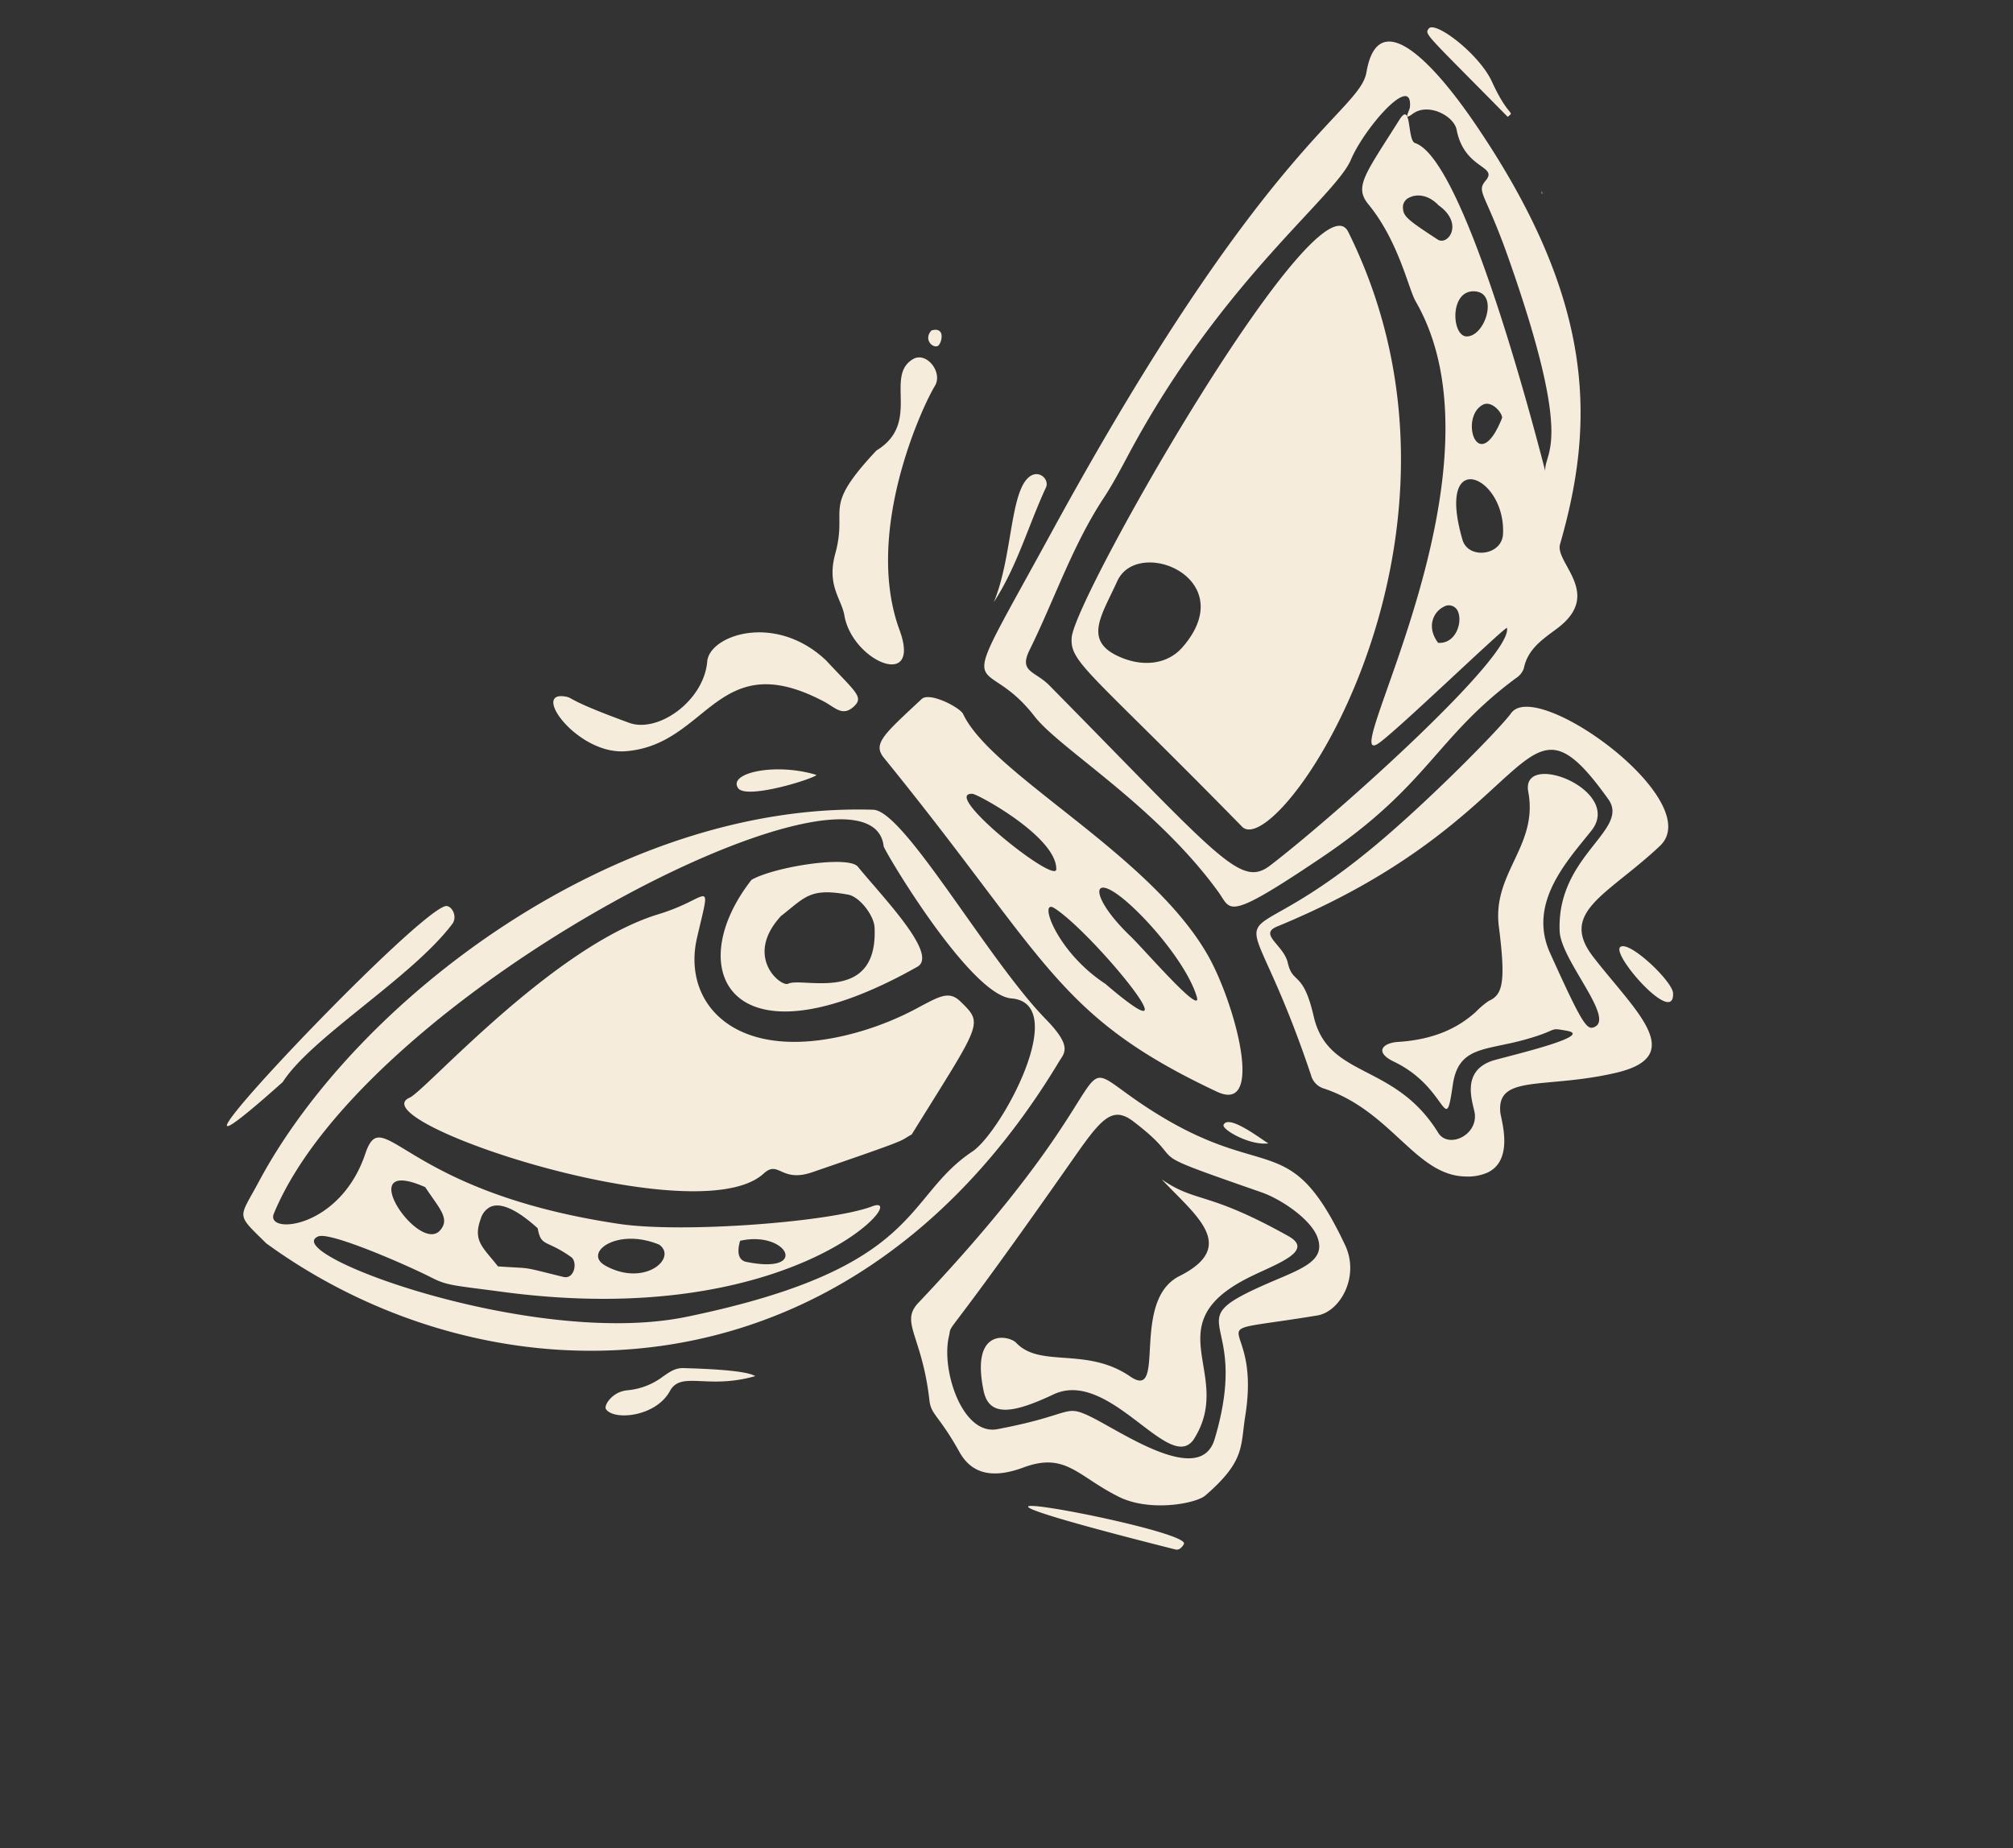 <?xml version="1.0" encoding="UTF-8"?>
<svg xmlns="http://www.w3.org/2000/svg" width="445.57" height="409.115" viewBox="0 0 445.57 409.115">
  <rect x="0" y="0" width="445.57" height="409.115" fill="#333333" stroke="none"/>
  <path id="Papillon" d="M2450.154,1805.639c-59.339-50.019,5.6-2.375,2.293-.2a2.71,2.71,0,0,1-1.406.563A1.344,1.344,0,0,1,2450.154,1805.639Zm-6.032-15.847c-6.3-8.143-6.2-14.15-16.194-15.135-7.629-.751-10.925-4.044-11.217-9.255-.53-9.506-2.073-10.11-.96-13.245,4.836-13.65,1.637-18.344,7.235-20.446,68.738-25.809,52.129-37.374,64.392-16.783,16.178,27.16,26.466,17.332,26.128,46.656-.091,7.7-7.44,12.783-12.348,11.316-28.13-8.4-10.372-6.519-24.071,12.991-3.96,5.64-4.344,8.967-15.653,11.972a4.2,4.2,0,0,1-1.052.111C2456.738,1797.973,2448.291,1795.182,2444.122,1789.792Zm24.056-71.962c-46.507,25.827-39.858,20.412-42.421,23.6-4.806,5.975-6.854,21.006.7,23.074,16.3,4.462,15.7,1.466,19.578,6.311,4.721,5.9,15.117,25,22.71,16.723,19.333-21.056,3.514-26.531,24.181-25.882,8.919.28,15.291,1.657,15.84-4.376.382-4.2-3.5-10.995-6.821-14.335-21.684-21.81-10.965-11.3-18.571-26.456-1.13-2.251-2.4-3.261-4.243-3.261C2476.744,1713.227,2473.4,1714.928,2468.178,1717.83Zm-27.2,45.2c-10.088-.127-14.985-1.758-13.527-7.505,3.554-14.013,10.483-8.483,11.134-6.381,2.293,7.405,13.63,7.537,19.426,17.759,4.9,8.646,7.233-15.054,19.521-15.208,14.743-.183,9.04-10.606,5.854-20.966,4.563,8.139,7.862,6.557,19.708,23.583,3.259,4.681-2.6,4.556-8.469,4.429-1.188-.026-2.377-.051-3.49-.036-23.317.294-12.113,17.79-26.384,26.742a3.873,3.873,0,0,1-2.06.671C2455.989,1786.116,2453.644,1763.187,2440.979,1763.028Zm103-3.488c-9.718-5.083-8.24-20.23-19.6-31.24a4.2,4.2,0,0,1-1.176-3.859c6.383-49.131-8.672-28.963,33.984-39.186,15.745-3.773,37.561-11.572,40.9-13.4,8.56-4.7,30.56,36.534,16.754,40.834-15.112,4.708-26.573,3.26-24.029,15.582,3.041,14.714,9.439,28.969-6.686,25.3-15.714-3.573-23.9-11.353-26.874-3.328-.561,1.517-1.779,10.727-8.307,10.727A10.835,10.835,0,0,1,2543.98,1759.54Zm-14.517-59.651c-1.135,4.885,2.339,2.877-.033,13.149-3.213,13.9,11.669,16.867,13.494,35.228.405,4.088,7.324,4.415,9.075-.1.74-1.913.948-9.92,8.6-8.992,2.282.276,23.172,5.186,17.841,1.293-3.576-2.613-1.148-.832-9.29-2.339-8.989-1.666-13.814-5.1-18.646,1.975-6.935,10.153-1.2.2-9.459-10.219-3.183-4.013-.327-4.829,2.661-3.6,8.778,3.619,14.739,2.6,18.365,1.593a18.71,18.71,0,0,1,3.669-.945c3.376.135,5.221-1.955,9.24-13.819,3.854-11.377,15.653-12.141,18.916-23.956,2.519-9.125,19.146,8.857,8.83,13.829-7.453,3.594-19.759,8.068-20.12,20.321-.476,16.286-.209,18.745,1.3,19.023,5.6,1.027.094-16.381,2.722-22.4,6.725-15.394,23.884-13.219,22.474-21.551-3.735-22.048-8.718-16.631-29.2-11.215-11.07,2.928-26.667,5.856-49.04,4.446q-.2-.013-.386-.013C2526.565,1691.6,2530.364,1696.006,2529.463,1699.889Zm67.651,29.083c2.375-.767,7.119,11.8,6.077,14.269-.419.993-.9,1.419-1.4,1.419C2598.825,1744.66,2595,1729.657,2597.114,1728.971Zm-88.987,4.95.059.02a.016.016,0,0,1-.015.009A.081.081,0,0,1,2508.126,1733.921Zm-7.145-8.037c1.211-1.025,3.126,1.444,4.679,3.914,1.216,1.932,2.208,3.866,2.466,4.123C2504.162,1732.6,2500.137,1726.6,2500.981,1725.884Zm-135.977-.71c-5.418,3.83-14.177.378-14.476-2.642-.089-.885,2.862-2.818,6.038-1.655a15.273,15.273,0,0,0,8.408.746c1.841-.281,3.33-.561,5,.32,2.782,1.471,12.062,6.276,13.454,8.529C2372.5,1728.549,2369.25,1722.174,2365,1725.174Zm-66-68.527c-3.177-9.036-3.169-7.433,4.462-12.957,37.22-26.959,108.081-40.953,158.365-14.46,6.064,3.195,8.23,40.919,14.013,58.379,2.7,8.164.471,8.482-1.64,9.847-25.208,16.316-49.862,23.258-72.583,23.261C2356.056,1720.721,2318.225,1692.824,2299,1656.647Zm76.459,55.358c51.841,13.252,54.614-2.69,72.962-5.173,7.573-1.024,34.027-19.886,22.582-26.686-7.946-4.721-10.968-41.773-10.652-42.666,8.249-23.392-117.162-21.375-156.964,14-3.793,3.373,11.627,9.5,23.983-3.031,8.719-8.845,3.4,10.894,43.74,38.548,11.816,8.1,42.417,20.179,52.047,21.036,9.706.863-27.187,17.5-81.893-18.852-8.967-5.959-10.351-6.537-12.754-9.763-3.006-4.032-15.567-18.938-18.493-19.107-.062,0-.122-.005-.179-.005C2300.842,1660.308,2342.215,1703.507,2375.46,1712.005Zm17.29-5.108c11.448,8.748,11.151-2.393.778-4.816C2393.331,1702.37,2390.5,1705.182,2392.75,1706.9Zm-28.44-12.943c5.677,8.13,15.173,5.531,12.757,1.055-3.256-3.679-7.127-5.148-9.877-5.148C2364.267,1689.861,2362.611,1691.522,2364.31,1693.954Zm-20.225-21.415c-3.787,3.646-2.354,5.844-1.209,11.159,7.115,4.111,4.093,1.875,11.985,8.432,1.982,1.645,4.345-1.616,3.476-3.2-3.3-6.033-5.009-4.829-3.863-8.95a33.673,33.673,0,0,0-1.938-4.124c-1.345-2.366-3.238-4.732-5.474-4.732A4.317,4.317,0,0,0,2344.085,1672.539Zm-15.118-8.517c.836,4.011,3.089,8.021,5.828,6.923,3.268-1.31,2.012-4.472,1.285-10.067-2.41-2.849-4.155-3.962-5.349-3.963C2328.6,1656.916,2328.227,1660.469,2328.967,1664.022Zm173.894,54.614c-24.764-30.795-20.786-42.505-33.89-98.706-.92-3.945,2.231-4.662,13.207-8.044,2.314-.713,6.821,5.425,6.8,6.991-.2,14.862,23.818,46.188,25.324,71.992.592,10.138-2.725,29.765-8.291,29.765C2505.029,1720.635,2503.975,1720.022,2502.861,1718.637Zm-2.111-39.278c1.382,3.738,6.543,23.281,7.323,18.383,1.08-6.778-1.731-18.482-4.62-25.368-1.6-3.8-2.982-5.478-3.875-5.478C2498.044,1666.895,2497.96,1671.816,2500.75,1679.359Zm-9.647,6.959c11.366,26.2,2.551-11.285-2.788-19.954-.272-.441-.535-.646-.776-.646C2485.8,1665.717,2485.219,1676.433,2491.1,1686.318Zm-6.246-39.107c2.934,6.583,6.826,13.166,7.617,11.586,3.2-6.409-8.326-22.512-9.334-23.091a1.968,1.968,0,0,0-.927-.319C2480.361,1635.388,2482.223,1641.3,2484.857,1647.212Zm-70.312,48.226c-7.335-.9-5.395-5.755-9.824-4.445-9.975,2.953-30.134-10.78-45.344-24.513-13.927-12.575-23.7-25.148-17.717-24.914,1.725.067,10.61-3.208,22.068-6.482,14.05-4.016,31.97-8.032,45.3-5.883a45.077,45.077,0,0,0,7.93.532c4.38-.029,3.808-.058-2.627,7.889-9.5,11.727-4.531,29.254,22.4,34.281a66.064,66.064,0,0,0,15.383,1.025c4.858-.161,7.3-.323,8.445,2.856,2.477,6.863,2.33,6.082-22.574,21.781-1.272.052-1.579.171-2.515.171C2433.769,1697.737,2429.989,1697.344,2414.546,1695.438Zm107.977-16.394c-4.1-23.357-17.708-43.868-19.566-52.8-4.012-19.28-17.121-7.7,21.279-34.975,80.563-57.231,101.9-53.6,107.213-60.976,9.124-12.673,14.356,5.241,16.61,20.681,6.92,47.34-5.2,71.333-23.844,92-2.874,3.186,3.794,14.017-8.618,16.455-3.9.765-7.922,1.181-10.624,4.742a4.247,4.247,0,0,1-2.48,1.169c-21.8,4.051-27.783,12.885-55.97,16.836-9.245,1.3-14.835,1.889-18.24,1.889C2522.21,1684.068,2523.075,1682.185,2522.523,1679.044Zm97.363-132.855c-6.718,5.872-37.578,11.589-72.686,36.992-3.053,2.209-6.1,4.452-9.338,6.371-10.822,6.421-19.607,15.424-29.47,23.056-4.326,3.345-.926,4.651.528,8.971,17.245,51.179,18.358,58.85,26.489,57.209,17.757-3.586,68.634-18.048,70.135-24.324-1.226-.169-33.195,10.252-37.063,10.573-10.111.837,53.6-41.53,50.546-84.4-.221-3.124,2.459-13.647,0-23.894-1.178-4.917,2.328-6.31,14.342-13.78,4.427-2.754-.455,4.827.884,6.13,8.832,8.6-5.894,77.542-5.874,77.857,1.7-4.094,8.217-1.913,13.284-45.681,1.83-15.809-.065-16.469,3.042-17.871,3.956-1.785-3.213-4.222-.887-12.924.812-3.035-3.031-8.217-7.205-7.42-2.786.53-.354-.832.126-1.64,1.19-2.006.611-2.805-.927-2.805C2632.31,1538.6,2623.836,1542.736,2619.886,1546.189Zm-29.491,104.581c3.287,1.942,6.846-1.56,6.988-4.307a2.176,2.176,0,0,0-2.447-2.313C2592.6,1644.149,2589.543,1646.345,2590.395,1650.77Zm14.837-18.118c-.771,4.484,6.309,7,8.627,2.766,3.793-6.923,1.17-14.328-2.3-14.328C2609.3,1621.09,2606.678,1624.221,2605.232,1632.652Zm17.1-24.912c-5.953.268-7.948,14.014,2.533,4.546.655-.594-.113-4.548-2.438-4.548Zm3.448-15.169c3.6,1.8,10.346-5.239,6.285-7.99a3.754,3.754,0,0,0-2.124-.708C2625.944,1583.874,2623.146,1591.252,2625.777,1592.571Zm-.046-32.1c-.991,1.958-.667,2.745,3.654,9.992,1.4,2.351,6.875-.563,3.516-6.694-1-3.162-3.237-4.382-4.979-4.382A2.364,2.364,0,0,0,2625.731,1560.473Zm-92.171,107.874c-15.246-45.779-18.4-49.32-15.564-54.151,4.582-7.8,94.234-68.984,94.35-53.937.527,68.2-60.595,109.707-75.614,109.707C2535.031,1669.966,2533.921,1669.433,2533.56,1668.347Zm-1.063-60.925c-6.532,5.433-13.135,8.705-6.12,16.062,3.4,3.571,8.2,5.316,12.754,3.374,15.623-6.662,6.157-21.006-2.275-21.007A6.68,6.68,0,0,0,2532.5,1607.422Zm-101.7,23.949c5.83-.383,21.673,4.472,22.432,7.688,2.037,8.639,7.6,25.356,2.13,25.687q-3.761.227-7.133.224C2408.259,1664.971,2408.982,1642.006,2430.794,1631.371Zm2.654,26.719c5.248,2.767,12.544,5.534,17.208-5.3,1.068-2.481,0-7.578-2.061-9.1-6.934-5.111-8.76-3.682-15.46-2.255-11.386,4.468-6.894,14.174-5.121,14.16h.014C2429.132,1655.594,2431.082,1656.842,2433.448,1658.089Zm216.056-16.3.127.051Zm-320.671-23.528c16.421-5.987,35.08-11.973,38.458-11.342,1.329.248,1.62,3.239-.35,4.24-13.234,6.727-39.011,8.882-49.021,15-8.754,2.471-13.3,3.492-14.788,3.492C2299.622,1629.649,2313.214,1623.954,2328.833,1618.26Zm108.185-6.452c-.585-4.025,9.929-1.484,16.863,4.983a1.385,1.385,0,0,1-.581.072C2450.321,1616.863,2437.433,1614.68,2437.017,1611.808Zm25.568-8.761c-9.75-13.4-17.777-11.388-26.471-9.381-5.522,1.274-11.312,2.549-17.983-.122-9.732-3.9-12.886-21.025-6.757-16.791,1.81,1.251-.41.424,10.3,11.517,4.719,4.891,16.965,2.891,21.477-4.642,3.01-5.024,18.309-3.171,23.749,11.309,2.6,8.548,3.922,10.78,1.5,11.706a4.915,4.915,0,0,1-1.74.374C2464.53,1607.018,2463.906,1604.862,2462.585,1603.047Zm12.317-15.26c1.038-3.633-.647-7.7,4.152-13.169,7.25-8.255,1.408-10.154,18.214-16.563,11.622-1.075,8.731-14.036,16.12-14.637,3.461-.282,4.735,5.566,1.766,7.457-4.347,2.769-28.362,22.148-30.694,45.153-.466,4.592-1.926,6.394-3.592,6.394C2477.376,1602.422,2472.976,1594.508,2474.9,1587.787Zm49.864-9.574c2.974-.954,4.214,2.365,2.64,3.643-7.179,5.832-13.332,12.866-21.48,17.748C2513.823,1592.647,2519.515,1579.9,2524.765,1578.213Zm128.953-4.416.133.068Zm.843-2.342c.28-.714.226-.721.153.063Zm-6.5-43.8c2-1.089,7.6,9.864,7.437,16.7-.216,8.984,1.821,8-.274,8.509C2646.892,1528.078,2646.656,1528.417,2648.059,1527.651Zm-128.2,11.847c2.922.5,1.3,2.992.081,3.608a.792.792,0,0,1-.358.087C2518.4,1543.192,2517.331,1540.526,2519.859,1539.5Z" transform="matrix(0.899, -0.438, 0.438, 0.899, -2733.484, -207.169)" fill="#f5ecdc"></path>
</svg>
